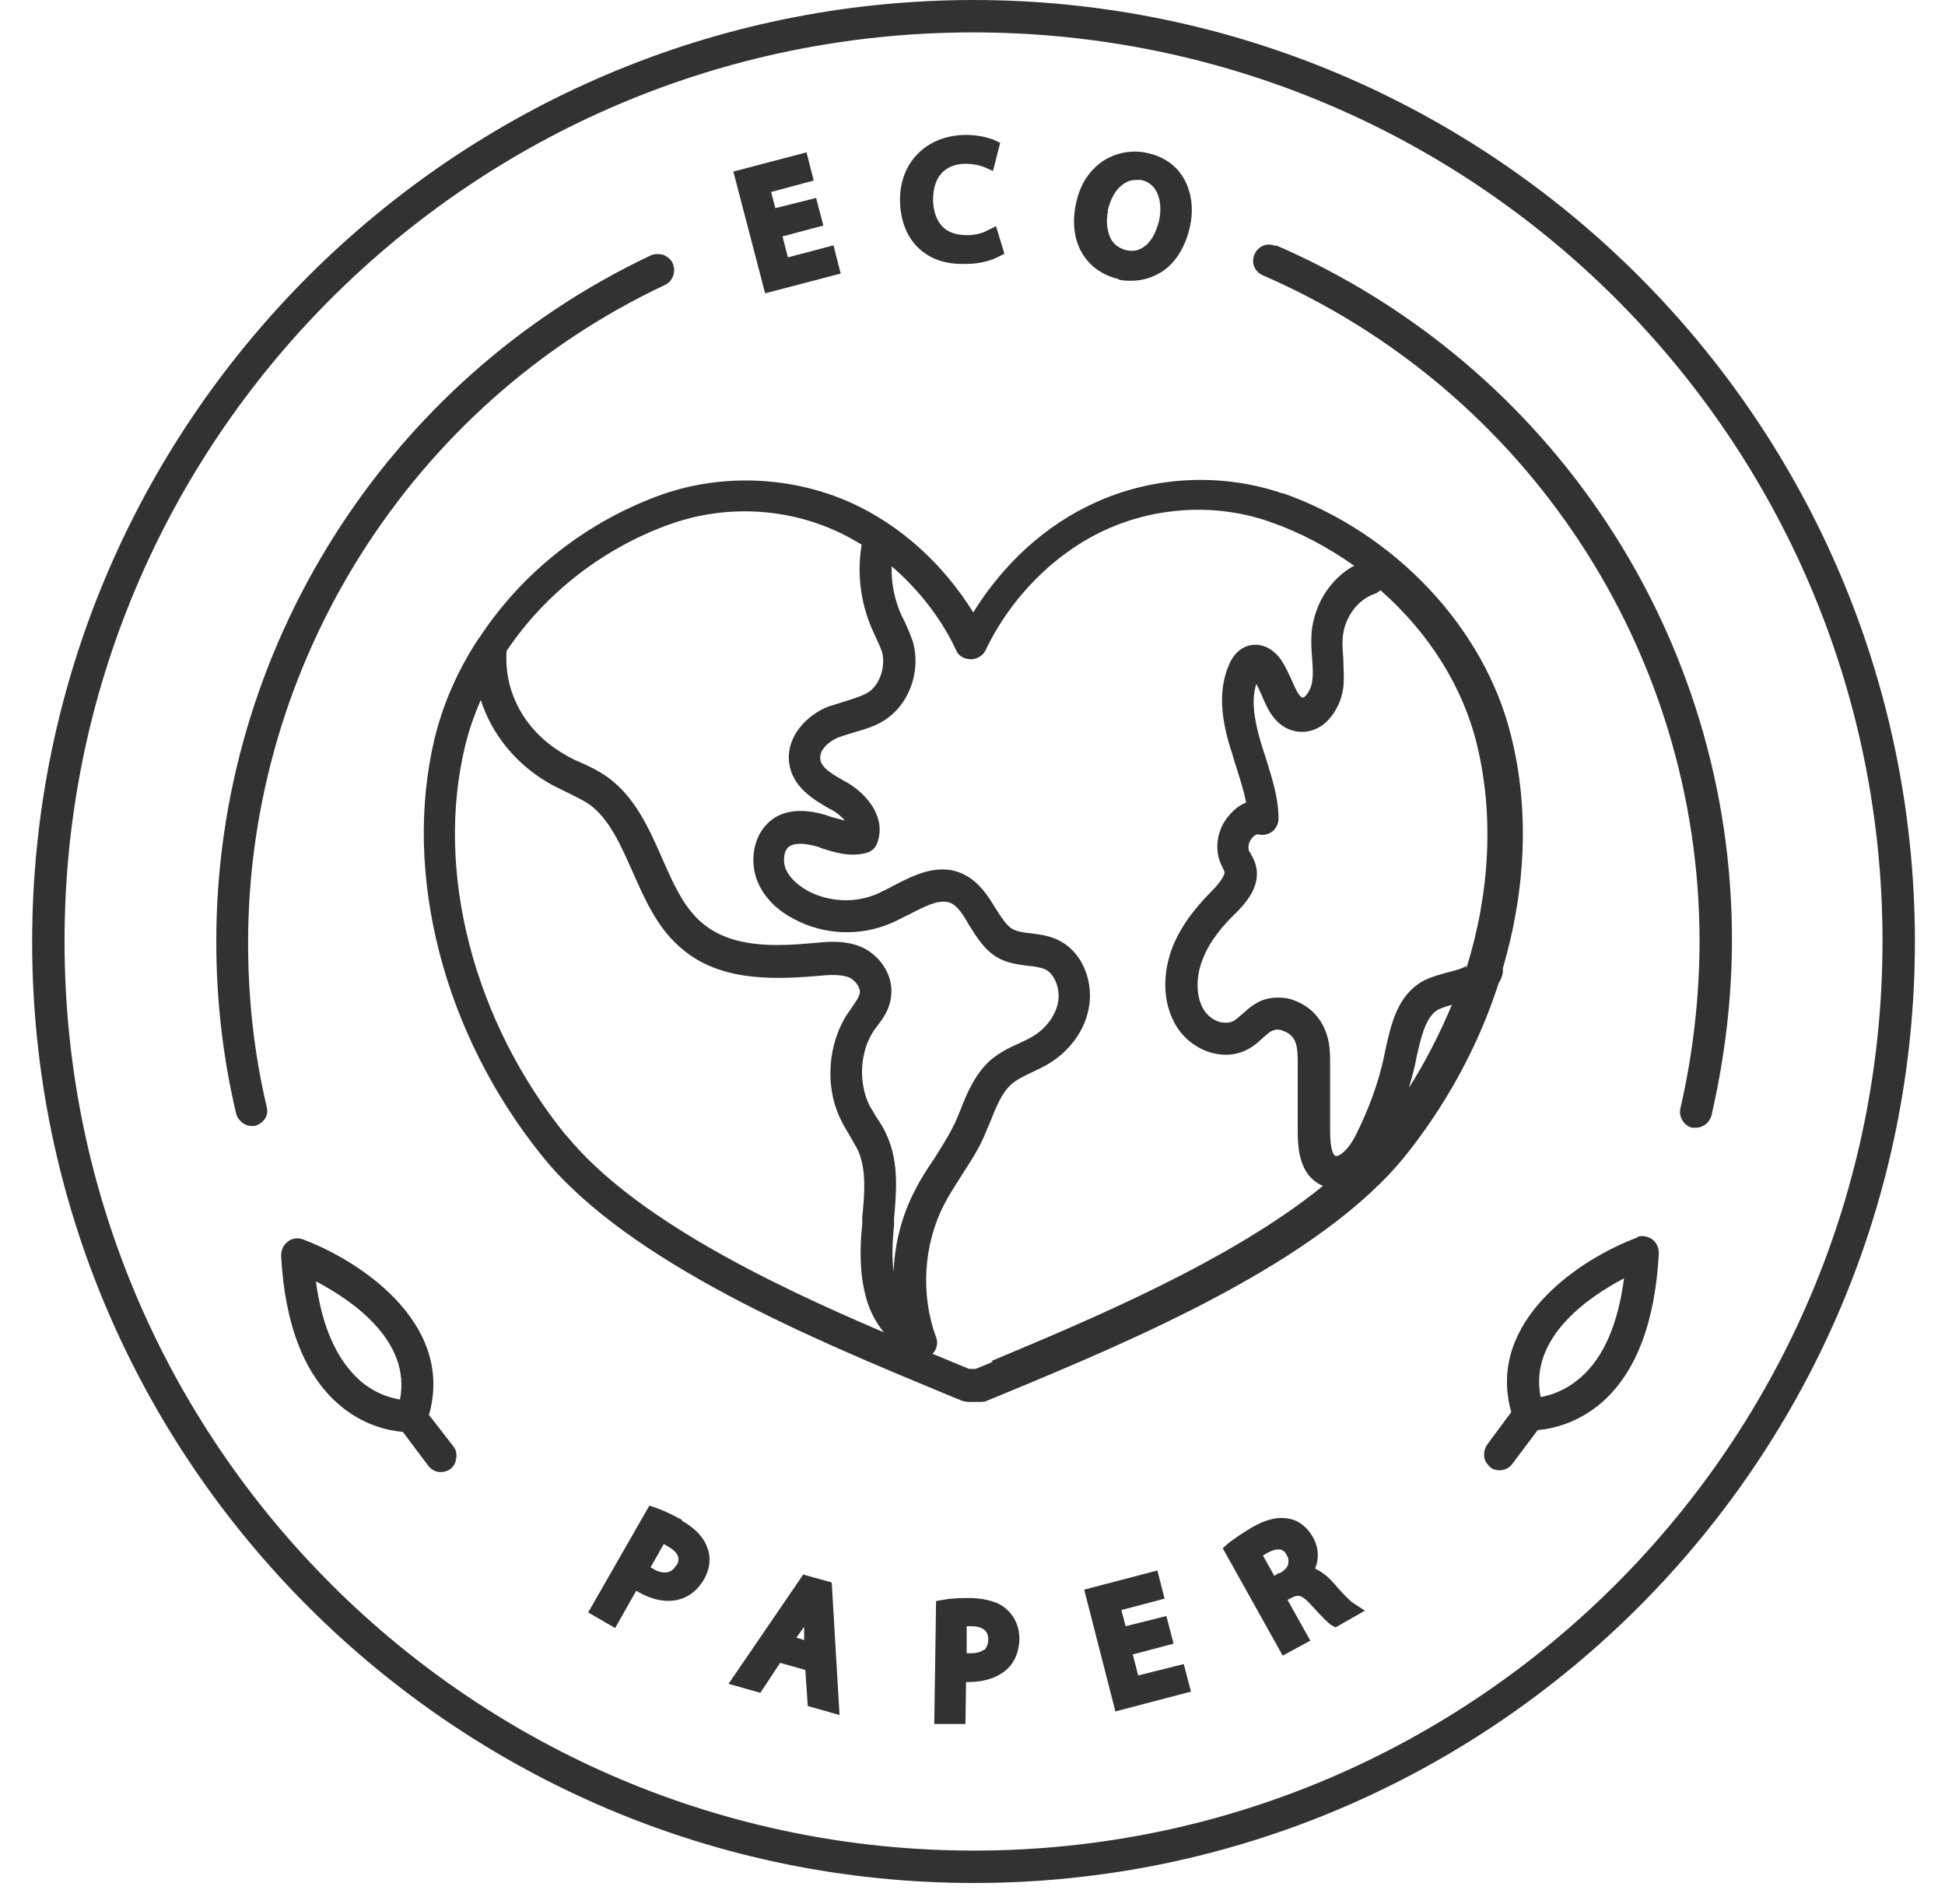 <svg xmlns="http://www.w3.org/2000/svg" width="47" height="46" viewBox="0 0 47 46" fill="none"><g clip-path="url(#clip0_1_92)"><path d="M6.067 27.205C6.067 27.205 6.125 27.205 6.154 27.205C6.256 27.176 6.343 27.118 6.401 27.031C6.459 26.944 6.473 26.843 6.444 26.741C6.14 25.451 5.995 24.118 5.995 22.784C5.995 16.016 9.937 9.769 16.068 6.885C16.256 6.798 16.343 6.566 16.256 6.363C16.213 6.261 16.126 6.203 16.039 6.16C15.938 6.131 15.836 6.131 15.749 6.16C9.343 9.175 5.212 15.697 5.227 22.77C5.227 24.161 5.386 25.552 5.705 26.901C5.749 27.074 5.908 27.205 6.082 27.205" fill="#313232"></path><path d="M30.822 5.943C30.619 5.856 30.402 5.943 30.315 6.145C30.228 6.348 30.315 6.566 30.518 6.653C36.91 9.435 41.055 15.74 41.069 22.712C41.069 24.089 40.91 25.466 40.605 26.785C40.562 26.987 40.692 27.205 40.895 27.248C40.924 27.248 40.953 27.248 40.982 27.248C41.156 27.248 41.316 27.118 41.359 26.944C41.678 25.552 41.852 24.132 41.852 22.697C41.852 15.407 37.518 8.827 30.837 5.928" fill="#313232"></path><path d="M23.489 1.54655e-05C10.938 0.029 0.763 10.247 0.777 22.784C0.792 35.321 11.024 45.51 23.561 45.496C36.099 45.481 46.288 35.249 46.273 22.712C46.244 10.16 36.026 -0.014 23.489 1.54655e-05ZM23.561 44.713C11.445 44.728 1.575 34.901 1.56 22.784C1.531 10.667 11.372 0.797 23.489 0.783C35.606 0.768 45.476 10.595 45.49 22.712C45.505 34.828 35.678 44.699 23.561 44.713Z" fill="#313232"></path><path d="M31.011 11.928C29.547 11.421 27.88 11.494 26.46 12.146C25.271 12.682 24.242 13.624 23.518 14.798C22.793 13.624 21.749 12.682 20.561 12.146C19.14 11.508 17.474 11.436 16.01 11.943C14.213 12.581 12.647 13.798 11.604 15.378C11.589 15.392 11.575 15.421 11.56 15.436C11.053 16.204 10.705 17.016 10.502 17.842C9.72 21.117 10.72 24.987 13.111 27.944C15.198 30.524 19.749 32.394 22.749 33.64L23.242 33.843C23.242 33.843 23.344 33.872 23.387 33.872H23.706C23.706 33.872 23.808 33.872 23.851 33.843L24.344 33.64C27.344 32.394 31.895 30.495 33.968 27.915C34.953 26.683 35.736 25.248 36.214 23.755C36.272 23.668 36.301 23.581 36.316 23.494C36.316 23.465 36.316 23.422 36.316 23.393C36.881 21.465 36.953 19.538 36.519 17.798C35.881 15.175 33.707 12.87 30.996 11.914M13.691 27.451C11.444 24.683 10.502 21.059 11.241 18.016C11.328 17.653 11.459 17.276 11.618 16.914C11.879 17.726 12.444 18.436 13.227 18.9C13.372 18.987 13.531 19.059 13.676 19.132C13.879 19.233 14.068 19.32 14.242 19.436C14.72 19.784 14.995 20.407 15.285 21.059C15.575 21.712 15.865 22.378 16.401 22.857C17.3 23.683 18.546 23.683 19.749 23.581C20.025 23.552 20.3 23.538 20.503 23.61C20.648 23.668 20.793 23.842 20.778 23.987C20.764 24.089 20.677 24.205 20.59 24.335C20.561 24.378 20.532 24.422 20.488 24.48C19.996 25.219 19.923 26.277 20.329 27.074C20.387 27.205 20.459 27.306 20.532 27.437C20.604 27.567 20.677 27.683 20.735 27.799C20.938 28.263 20.894 28.843 20.836 29.408V29.567C20.778 30.133 20.764 30.741 20.923 31.335C21.01 31.669 21.17 31.959 21.358 32.191C18.604 31.017 15.3 29.422 13.676 27.422M21.604 30.814C21.547 30.422 21.561 30.017 21.604 29.611V29.451C21.662 28.785 21.72 28.103 21.445 27.466C21.372 27.292 21.286 27.147 21.184 27.002C21.126 26.9 21.068 26.813 21.01 26.712C20.735 26.147 20.778 25.393 21.126 24.886C21.155 24.842 21.184 24.813 21.213 24.77C21.344 24.596 21.503 24.378 21.532 24.074C21.604 23.523 21.213 23.045 20.793 22.871C20.575 22.784 20.343 22.755 20.126 22.755C19.967 22.755 19.822 22.77 19.677 22.784C18.72 22.871 17.648 22.915 16.923 22.262C16.503 21.886 16.256 21.32 15.995 20.726C15.677 20.001 15.343 19.262 14.691 18.784C14.473 18.625 14.227 18.509 13.995 18.407C13.85 18.349 13.72 18.277 13.604 18.204C12.691 17.668 12.169 16.726 12.242 15.726C13.198 14.305 14.618 13.218 16.227 12.653C17.517 12.204 18.952 12.262 20.198 12.827C20.401 12.914 20.604 13.03 20.822 13.16C20.706 13.841 20.793 14.552 21.068 15.19C21.097 15.247 21.126 15.32 21.155 15.378C21.213 15.508 21.271 15.624 21.315 15.755C21.401 16.088 21.271 16.508 21.025 16.697C20.865 16.813 20.648 16.871 20.43 16.943C20.285 16.987 20.155 17.03 20.01 17.074C19.503 17.276 18.996 17.784 19.068 18.422C19.14 19.016 19.662 19.32 20.039 19.538L20.097 19.567C20.213 19.625 20.329 19.726 20.416 19.827C20.314 19.799 20.213 19.77 20.097 19.741C20.039 19.726 19.981 19.697 19.923 19.683C19.169 19.465 18.735 19.683 18.517 19.929C18.198 20.262 18.111 20.842 18.314 21.32C18.474 21.683 18.764 21.987 19.184 22.204C19.909 22.596 20.793 22.625 21.532 22.306C21.677 22.248 21.822 22.161 21.981 22.088C22.373 21.886 22.735 21.697 22.996 21.828C23.155 21.915 23.286 22.117 23.416 22.349C23.59 22.625 23.779 22.944 24.097 23.132C24.344 23.277 24.619 23.306 24.837 23.335C25.011 23.349 25.17 23.378 25.286 23.436C25.503 23.567 25.634 23.929 25.561 24.248C25.489 24.567 25.257 24.871 24.924 25.06C24.822 25.118 24.721 25.161 24.605 25.219C24.373 25.321 24.141 25.436 23.923 25.625C23.561 25.958 23.373 26.393 23.199 26.842C23.141 26.973 23.097 27.103 23.025 27.234C22.894 27.495 22.735 27.741 22.561 28.016C22.402 28.248 22.242 28.495 22.112 28.756C21.778 29.393 21.604 30.104 21.59 30.828M23.996 32.901L23.576 33.075H23.416L22.996 32.901C22.851 32.843 22.692 32.77 22.532 32.712C22.634 32.611 22.677 32.452 22.619 32.307C22.242 31.292 22.315 30.075 22.807 29.118C22.923 28.886 23.068 28.669 23.213 28.437C23.387 28.161 23.576 27.886 23.721 27.582C23.793 27.437 23.851 27.277 23.923 27.118C24.068 26.755 24.199 26.422 24.431 26.205C24.561 26.089 24.735 26.002 24.924 25.915C25.04 25.857 25.17 25.799 25.3 25.726C25.822 25.422 26.184 24.944 26.3 24.407C26.445 23.755 26.17 23.045 25.648 22.755C25.402 22.61 25.141 22.581 24.924 22.552C24.75 22.538 24.59 22.509 24.474 22.451C24.315 22.364 24.199 22.161 24.054 21.944C23.88 21.654 23.677 21.335 23.329 21.146C22.706 20.813 22.083 21.146 21.575 21.407C21.445 21.48 21.315 21.538 21.199 21.596C20.662 21.828 20.039 21.799 19.517 21.523C19.343 21.422 19.111 21.262 18.996 21.016C18.909 20.828 18.938 20.581 19.039 20.48C19.184 20.335 19.503 20.393 19.677 20.436C19.735 20.451 19.793 20.465 19.851 20.494C20.17 20.596 20.532 20.712 20.923 20.61C21.054 20.581 21.155 20.494 21.199 20.364C21.416 19.77 20.981 19.204 20.459 18.9L20.401 18.871C20.126 18.711 19.836 18.552 19.822 18.335C19.793 18.117 20.039 17.9 20.271 17.813C20.387 17.769 20.503 17.74 20.633 17.697C20.923 17.61 21.213 17.537 21.488 17.32C21.996 16.929 22.242 16.189 22.068 15.537C22.01 15.349 21.938 15.19 21.865 15.03C21.836 14.972 21.807 14.914 21.778 14.856C21.619 14.494 21.532 14.088 21.547 13.682C22.199 14.247 22.749 14.943 23.112 15.726C23.17 15.856 23.315 15.929 23.46 15.929C23.605 15.929 23.75 15.842 23.808 15.726C24.431 14.421 25.489 13.363 26.721 12.798C27.967 12.233 29.417 12.16 30.692 12.61C31.402 12.856 32.083 13.218 32.721 13.668C32.141 13.986 31.75 14.61 31.692 15.305C31.678 15.523 31.692 15.711 31.707 15.914C31.721 16.103 31.736 16.291 31.707 16.465C31.692 16.61 31.605 16.769 31.518 16.842C31.518 16.842 31.489 16.856 31.475 16.856C31.388 16.842 31.286 16.595 31.214 16.436C31.141 16.276 31.069 16.117 30.967 15.958C30.735 15.61 30.373 15.494 30.069 15.639C29.866 15.74 29.764 15.914 29.706 16.045C29.46 16.595 29.474 17.248 29.735 18.088C29.779 18.204 29.808 18.335 29.851 18.465C29.953 18.784 30.054 19.088 30.112 19.393C29.953 19.451 29.808 19.567 29.692 19.712C29.417 20.03 29.344 20.48 29.489 20.842C29.503 20.886 29.532 20.929 29.547 20.973C29.561 21.001 29.59 21.045 29.59 21.074C29.59 21.117 29.561 21.233 29.33 21.48C28.967 21.842 28.576 22.291 28.344 22.857C28.083 23.509 28.098 24.205 28.387 24.726C28.576 25.074 28.909 25.335 29.272 25.436C29.59 25.523 29.909 25.494 30.185 25.335C30.315 25.263 30.431 25.161 30.518 25.074C30.591 25.016 30.663 24.944 30.721 24.915C30.808 24.871 30.909 24.857 31.025 24.915C31.156 24.958 31.257 25.06 31.301 25.176C31.359 25.321 31.359 25.523 31.359 25.726V27.335C31.359 27.799 31.417 28.35 31.881 28.611C31.91 28.625 31.939 28.64 31.968 28.654C29.721 30.48 26.271 31.915 23.952 32.886M34.04 26.306C34.098 26.103 34.156 25.9 34.2 25.697L34.228 25.552C34.33 25.103 34.431 24.625 34.707 24.422C34.794 24.364 34.939 24.32 35.084 24.277C34.794 24.973 34.446 25.654 34.04 26.292M35.431 23.335C35.344 23.407 35.142 23.451 34.982 23.494C34.736 23.567 34.475 23.625 34.258 23.784C33.736 24.161 33.605 24.799 33.475 25.378L33.446 25.523C33.301 26.205 33.054 26.842 32.75 27.451C32.605 27.727 32.431 27.901 32.315 27.929C32.286 27.929 32.286 27.929 32.272 27.929C32.228 27.915 32.141 27.799 32.141 27.321V25.712C32.141 25.465 32.141 25.176 32.025 24.9C31.895 24.567 31.634 24.306 31.286 24.176C31.156 24.118 31.011 24.103 30.88 24.103C30.692 24.103 30.504 24.147 30.344 24.248C30.214 24.32 30.112 24.422 30.011 24.509C29.938 24.567 29.866 24.639 29.808 24.668C29.692 24.726 29.576 24.712 29.489 24.697C29.315 24.654 29.156 24.523 29.069 24.364C28.895 24.045 28.895 23.581 29.069 23.161C29.243 22.712 29.576 22.335 29.88 22.045C30.054 21.857 30.489 21.436 30.344 20.9C30.315 20.799 30.272 20.712 30.228 20.639C30.228 20.61 30.199 20.596 30.185 20.567C30.141 20.465 30.185 20.32 30.257 20.248C30.286 20.204 30.359 20.146 30.417 20.161C30.533 20.19 30.648 20.161 30.75 20.088C30.837 20.016 30.895 19.9 30.895 19.784C30.895 19.248 30.721 18.755 30.576 18.277C30.533 18.161 30.504 18.045 30.46 17.914C30.286 17.32 30.243 16.871 30.359 16.523C30.402 16.61 30.446 16.697 30.489 16.798C30.634 17.146 30.822 17.566 31.301 17.668C31.518 17.711 31.75 17.668 31.953 17.523C32.214 17.334 32.417 16.972 32.46 16.61C32.489 16.363 32.46 16.131 32.46 15.9C32.446 15.726 32.431 15.566 32.446 15.421C32.475 14.943 32.794 14.494 33.214 14.349C33.272 14.334 33.315 14.291 33.359 14.262C34.533 15.291 35.359 16.61 35.692 18.001C36.098 19.683 36.011 21.552 35.431 23.407" fill="#313232"></path><path d="M16.488 36.727C16.271 36.611 16.068 36.51 15.865 36.437L15.691 36.379L14.213 38.959L14.865 39.336L15.372 38.438C15.372 38.438 15.416 38.452 15.43 38.467C15.778 38.669 16.14 38.727 16.43 38.64C16.677 38.568 16.865 38.408 17.01 38.162C17.155 37.916 17.184 37.64 17.097 37.408C17.01 37.148 16.807 36.93 16.474 36.742M16.343 37.814C16.285 37.916 16.213 37.974 16.126 37.988C16.025 38.003 15.909 37.988 15.778 37.901C15.778 37.901 15.735 37.872 15.72 37.872L16.039 37.307C16.039 37.307 16.097 37.336 16.14 37.365C16.503 37.568 16.387 37.756 16.343 37.829" fill="#313232"></path><path d="M19.417 38.032L17.605 40.684L18.374 40.901L18.852 40.177L19.461 40.35L19.519 41.22L20.287 41.438L20.098 38.234L19.417 38.046V38.032ZM19.243 39.568L19.432 39.307V39.626L19.243 39.568Z" fill="#313232"></path><path d="M23.475 38.611C23.243 38.611 23.011 38.611 22.794 38.655L22.62 38.684L22.576 41.655H23.33L23.344 40.641C23.359 40.641 23.388 40.641 23.402 40.641C23.794 40.641 24.141 40.525 24.359 40.307C24.533 40.133 24.62 39.901 24.634 39.611C24.634 39.322 24.533 39.075 24.344 38.901C24.156 38.713 23.852 38.626 23.475 38.611ZM23.779 39.858C23.707 39.916 23.591 39.945 23.446 39.945C23.417 39.945 23.388 39.945 23.359 39.945V39.292C23.359 39.292 23.431 39.292 23.475 39.292C23.605 39.292 23.707 39.322 23.765 39.365C23.808 39.394 23.881 39.452 23.881 39.611C23.881 39.727 23.837 39.814 23.779 39.872" fill="#313232"></path><path d="M27.504 40.481L27.373 39.974L28.359 39.713L28.185 39.046L27.199 39.292L27.098 38.901L28.141 38.626L27.967 37.945L26.199 38.408L26.953 41.351L28.779 40.872L28.605 40.206L27.504 40.481Z" fill="#313232"></path><path d="M32.185 38.205C32.054 38.06 31.909 37.959 31.779 37.901C31.88 37.655 31.866 37.379 31.721 37.133C31.59 36.901 31.388 36.742 31.17 36.698C30.895 36.64 30.619 36.698 30.257 36.901C30.04 37.031 29.822 37.176 29.677 37.292L29.547 37.408L30.996 40.003L31.663 39.64L31.112 38.655L31.199 38.611C31.359 38.524 31.446 38.524 31.663 38.756C31.953 39.075 32.083 39.206 32.17 39.264L32.272 39.321L32.982 38.916L32.692 38.727C32.605 38.669 32.373 38.423 32.214 38.234M30.909 38.002L30.793 38.075L30.518 37.582C30.518 37.582 30.59 37.539 30.619 37.524C30.967 37.336 31.054 37.495 31.098 37.582C31.141 37.655 31.141 37.727 31.127 37.8C31.098 37.887 31.025 37.959 30.909 38.017" fill="#313232"></path><path d="M20.315 6.609L20.141 5.928L19.04 6.218L18.909 5.711L19.895 5.45L19.721 4.783L18.735 5.029L18.634 4.638L19.663 4.363L19.489 3.681L17.721 4.145L18.489 7.087L20.315 6.609Z" fill="#313232"></path><path d="M23.285 6.377H23.343C23.648 6.377 23.938 6.305 24.126 6.203L24.271 6.131L24.068 5.464L23.836 5.58C23.735 5.638 23.546 5.682 23.372 5.682C23.126 5.682 22.923 5.624 22.778 5.479C22.633 5.334 22.561 5.116 22.546 4.855C22.546 4.58 22.604 4.348 22.749 4.189C22.88 4.044 23.082 3.957 23.329 3.957C23.488 3.957 23.648 3.986 23.764 4.029L23.995 4.131L24.169 3.45L24.01 3.377C24.01 3.377 23.706 3.247 23.285 3.261C22.358 3.29 21.72 3.957 21.749 4.884C21.778 5.798 22.358 6.377 23.242 6.377" fill="#313232"></path><path d="M27.025 6.754C27.127 6.783 27.242 6.783 27.344 6.783C27.619 6.783 27.88 6.696 28.098 6.551C28.416 6.334 28.648 5.957 28.75 5.493C28.851 5.058 28.793 4.653 28.619 4.334C28.431 4 28.127 3.783 27.721 3.696C27.329 3.609 26.938 3.696 26.619 3.913C26.3 4.145 26.083 4.493 25.996 4.942C25.909 5.363 25.953 5.783 26.141 6.102C26.329 6.435 26.648 6.653 27.025 6.74M26.764 5.102C26.822 4.855 26.924 4.638 27.069 4.508C27.185 4.406 27.3 4.348 27.445 4.348C27.489 4.348 27.532 4.348 27.576 4.348C27.996 4.435 28.098 4.913 28.011 5.319C27.953 5.566 27.851 5.783 27.706 5.913C27.561 6.044 27.402 6.087 27.214 6.044C27.04 6 26.895 5.899 26.822 5.725C26.75 5.551 26.721 5.319 26.779 5.087" fill="#313232"></path><path d="M39.563 29.901C38.23 30.393 35.896 31.901 36.519 34.118L35.939 34.901C35.882 34.988 35.852 35.089 35.867 35.191C35.867 35.292 35.939 35.379 36.012 35.452C36.084 35.51 36.157 35.524 36.244 35.524C36.36 35.524 36.476 35.466 36.548 35.365L37.157 34.553C37.505 34.524 38.114 34.394 38.708 33.886C39.534 33.162 39.998 31.944 40.085 30.277C40.085 30.147 40.027 30.017 39.925 29.944C39.824 29.872 39.679 29.843 39.563 29.886M38.2 33.278C37.838 33.596 37.476 33.712 37.229 33.756C36.94 32.321 38.389 31.335 39.244 30.886C39.099 31.988 38.751 32.799 38.2 33.278Z" fill="#313232"></path><path d="M10.373 34.162C10.982 31.944 8.648 30.437 7.315 29.944C7.199 29.901 7.054 29.915 6.952 30.002C6.851 30.075 6.793 30.205 6.793 30.335C6.88 32.002 7.358 33.22 8.184 33.93C8.764 34.437 9.387 34.568 9.735 34.597L10.344 35.408C10.416 35.51 10.532 35.568 10.648 35.568C10.735 35.568 10.822 35.539 10.88 35.495C10.967 35.437 11.011 35.336 11.025 35.234C11.04 35.133 11.025 35.032 10.953 34.944L10.358 34.176L10.373 34.162ZM9.663 33.814C9.416 33.77 9.054 33.669 8.692 33.35C8.141 32.857 7.779 32.06 7.634 30.959C8.489 31.408 9.953 32.394 9.663 33.828" fill="#313232"></path></g><defs><clipPath id="clip0_1_92"><rect width="45.496" height="45.496" fill="white" transform="translate(0.777)"></rect></clipPath></defs></svg>